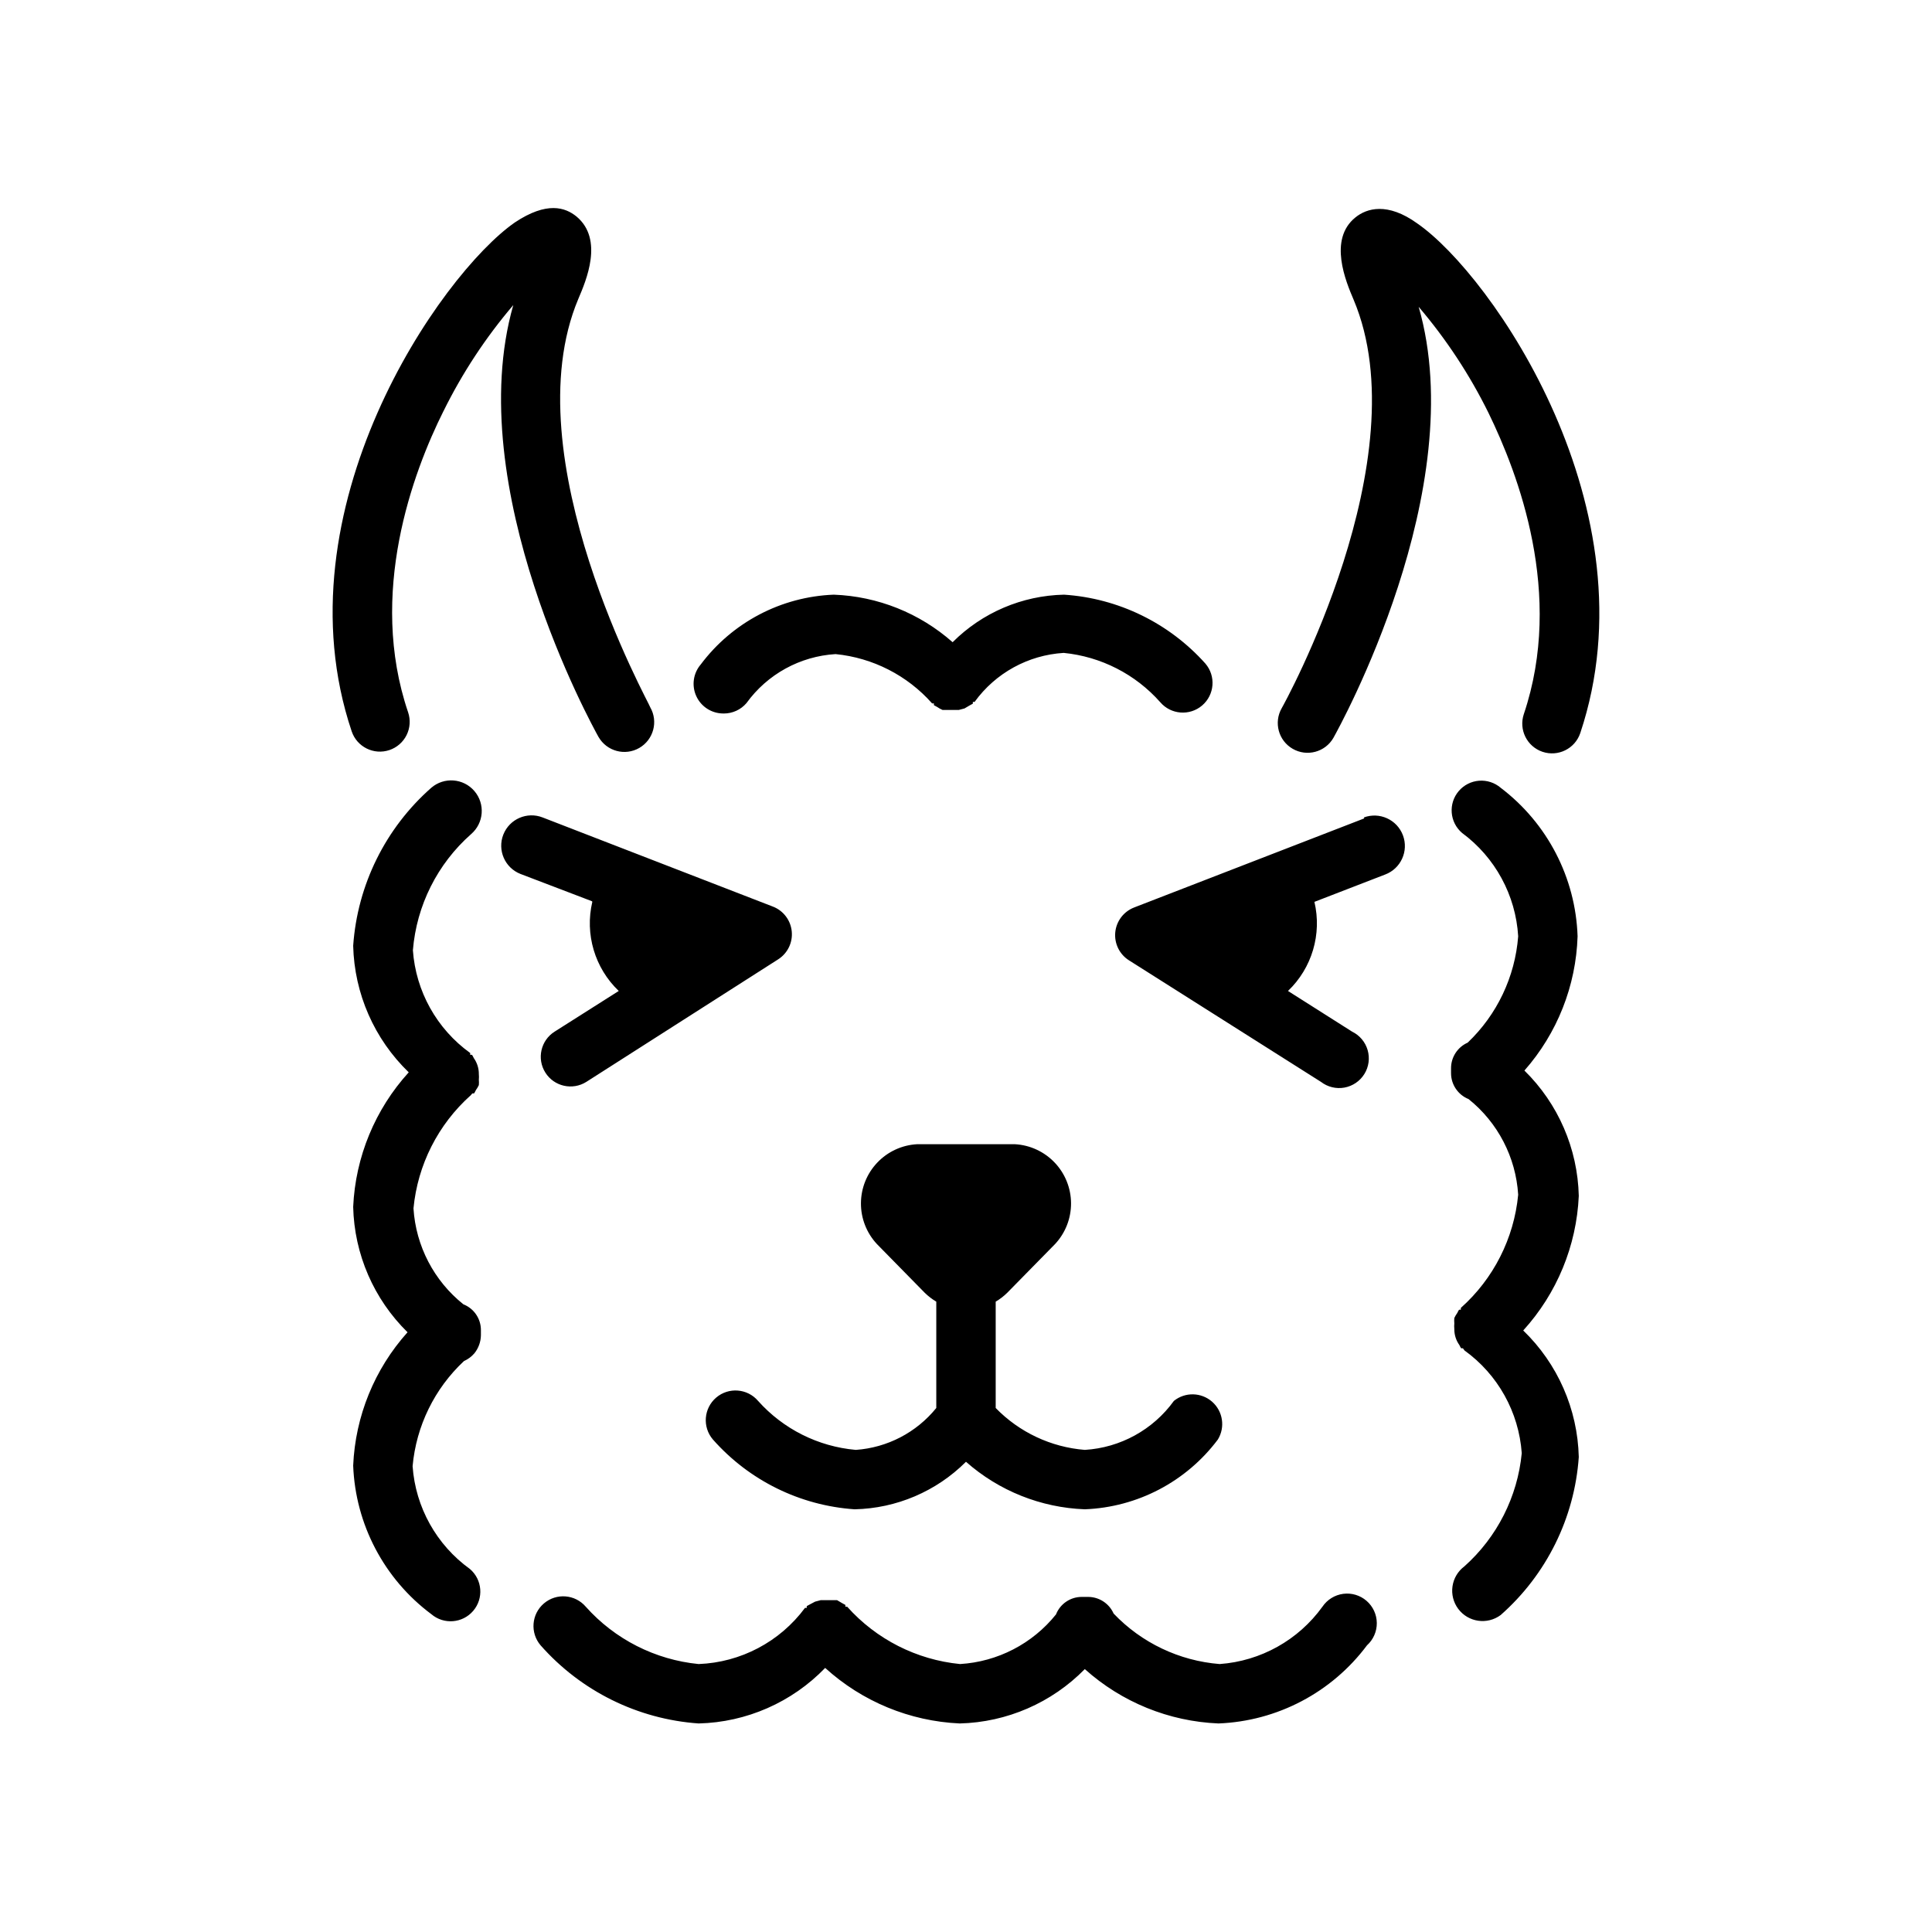 <?xml version="1.0" encoding="UTF-8"?>
<!-- Uploaded to: ICON Repo, www.iconrepo.com, Generator: ICON Repo Mixer Tools -->
<svg fill="#000000" width="800px" height="800px" version="1.1" viewBox="144 144 512 512" xmlns="http://www.w3.org/2000/svg">
 <path d="m300.89 382.84-18.973-7.242c-4.129-1.629-6.156-6.297-4.527-10.43 1.633-4.129 6.301-6.156 10.43-4.527l61.008 23.617h0.004c2.777 1.074 4.711 3.629 4.992 6.594 0.285 2.965-1.133 5.836-3.656 7.418l-50.773 32.434c-3.676 2.324-8.539 1.234-10.863-2.441-2.328-3.672-1.234-8.535 2.441-10.863l17.004-10.785h-0.004c-6.356-6.07-9.02-15.059-7.004-23.613zm204.67-21.965-61.008 23.617v0.004c-2.777 1.074-4.711 3.625-4.996 6.59-0.281 2.969 1.133 5.84 3.656 7.422l50.852 32.195h0.004c1.762 1.363 4.019 1.914 6.211 1.52 2.191-0.398 4.113-1.703 5.289-3.594 1.176-1.891 1.492-4.191 0.875-6.332-0.613-2.141-2.109-3.922-4.109-4.898l-17.004-10.785c6.356-6.07 9.023-15.059 7.004-23.613l18.734-7.242h0.004c4.172-1.566 6.285-6.219 4.723-10.391-1.566-4.176-6.219-6.289-10.391-4.727zm-134.77 167.36c-9.969-0.879-19.23-5.523-25.898-12.988-2.824-3.305-7.797-3.691-11.102-0.867-3.301 2.824-3.691 7.797-0.863 11.102 9.594 10.863 23.086 17.512 37.547 18.496 11.098-0.234 21.672-4.75 29.523-12.594 8.723 7.711 19.852 12.16 31.488 12.594 13.941-0.535 26.898-7.332 35.266-18.496 1.988-3.266 1.344-7.488-1.527-10.012-2.875-2.519-7.144-2.617-10.125-0.223-5.527 7.648-14.195 12.418-23.613 12.988-8.957-0.715-17.352-4.66-23.617-11.102v-28.18c1.117-0.66 2.148-1.453 3.07-2.363l12.672-12.91c2.734-2.934 4.242-6.797 4.227-10.805-0.02-4.008-1.566-7.859-4.328-10.766-2.758-2.906-6.523-4.652-10.523-4.879h-25.98c-4 0.227-7.766 1.973-10.523 4.879-2.762 2.906-4.309 6.758-4.324 10.766-0.02 4.008 1.492 7.871 4.223 10.805l12.672 12.91c0.926 0.91 1.957 1.703 3.07 2.363v28.184-0.004c-5.262 6.5-12.988 10.52-21.332 11.102zm-34.953-195.15c2.305 0 4.488-1.008 5.984-2.754 5.527-7.652 14.195-12.418 23.617-12.988 9.867 0.977 19.008 5.641 25.582 13.066h0.473v0.473l0.867 0.473c0.441 0.309 0.918 0.574 1.418 0.785h4.332l1.496-0.395 1.34-0.789 0.867-0.473v-0.473h0.473l-0.008 0.004c5.527-7.648 14.195-12.418 23.617-12.988 9.867 0.977 19.008 5.644 25.582 13.066 2.828 3.305 7.797 3.691 11.102 0.867 3.305-2.824 3.691-7.797 0.863-11.102-9.617-10.758-23.07-17.316-37.469-18.262-11.098 0.238-21.672 4.75-29.52 12.598-8.727-7.715-19.852-12.164-31.488-12.598-13.945 0.535-26.902 7.332-35.266 18.5-2 2.336-2.457 5.617-1.168 8.41 1.285 2.789 4.074 4.578 7.148 4.578zm158.62 236.71c-6.379 8.848-16.355 14.414-27.234 15.195-10.695-0.852-20.703-5.617-28.105-13.383-1.184-2.68-3.84-4.41-6.769-4.41h-1.652c-3.023-0.012-5.742 1.832-6.848 4.644-6.242 7.773-15.477 12.547-25.426 13.148-11.527-1.133-22.203-6.555-29.914-15.195h-0.473v-0.473l-0.867-0.473-1.34-0.789h-4.332l-1.496 0.395-1.34 0.707-0.867 0.473v0.473h-0.473l0.008 0.004c-6.652 8.977-17.02 14.449-28.184 14.879-11.523-1.133-22.199-6.555-29.91-15.195-2.828-3.305-7.797-3.691-11.102-0.863-3.305 2.824-3.691 7.793-0.867 11.098 10.699 12.137 25.742 19.574 41.879 20.703 12.68-0.309 24.727-5.598 33.535-14.719 9.805 8.918 22.422 14.125 35.66 14.719 12.5-0.312 24.387-5.477 33.145-14.406 9.773 8.773 22.301 13.867 35.422 14.406 15.574-0.609 30.035-8.215 39.359-20.703 1.676-1.512 2.621-3.668 2.602-5.922-0.023-2.258-1.012-4.394-2.719-5.871-1.703-1.477-3.961-2.152-6.195-1.855-2.234 0.301-4.238 1.543-5.496 3.414zm47.234-217.03c-1.586-1.355-3.648-2.027-5.731-1.863-2.082 0.16-4.012 1.145-5.371 2.731-2.824 3.305-2.438 8.273 0.867 11.098 8.777 6.473 14.227 16.508 14.879 27.395-0.828 10.727-5.594 20.766-13.383 28.184-2.68 1.184-4.41 3.84-4.41 6.769v0.707 0.629 0.004c0.008 3.016 1.848 5.723 4.644 6.848 7.762 6.219 12.535 15.422 13.148 25.348-1.105 11.555-6.531 22.266-15.195 29.992v0.473h-0.473 0.004c-0.18 0.277-0.336 0.566-0.473 0.867-0.309 0.418-0.57 0.867-0.789 1.336-0.043 0.473-0.043 0.945 0 1.418-0.047 0.496-0.047 0.996 0 1.496-0.016 1.523 0.453 3.012 1.34 4.25 0.137 0.301 0.293 0.59 0.473 0.867h0.473l0.395 0.551h-0.004c8.855 6.375 14.422 16.352 15.195 27.238-1.113 11.551-6.539 22.262-15.195 29.992-1.711 1.273-2.848 3.172-3.156 5.285-0.309 2.109 0.23 4.258 1.504 5.969 2.652 3.566 7.691 4.305 11.258 1.656 12.141-10.695 19.582-25.742 20.703-41.879-0.309-12.68-5.598-24.727-14.723-33.535 8.922-9.805 14.129-22.422 14.723-35.66-0.293-12.527-5.461-24.449-14.406-33.223 8.691-9.859 13.676-22.441 14.09-35.582-0.52-15.52-8.012-29.977-20.387-39.359zm-272.84 12.281c3.391-2.914 3.777-8.023 0.863-11.414-2.91-3.391-8.023-3.781-11.414-0.867-12.141 10.691-19.582 25.738-20.703 41.879 0.312 12.68 5.598 24.727 14.723 33.535-8.922 9.805-14.129 22.422-14.723 35.66 0.293 12.527 5.461 24.445 14.406 33.223-8.754 9.754-13.848 22.246-14.406 35.344 0.598 15.574 8.211 30.043 20.703 39.359 3.305 2.828 8.273 2.438 11.102-0.867 2.824-3.301 2.438-8.273-0.867-11.098-8.855-6.375-14.422-16.355-15.191-27.238 0.957-10.648 5.805-20.57 13.617-27.867 1.059-0.469 2-1.168 2.754-2.047 1.098-1.363 1.707-3.051 1.734-4.801v-0.707-0.629-0.004c0.012-3.019-1.832-5.742-4.644-6.848-7.801-6.227-12.605-15.465-13.227-25.426 1.105-11.555 6.531-22.266 15.195-29.992l0.395-0.473h0.473-0.004c0.176-0.277 0.336-0.566 0.473-0.867 0.305-0.418 0.57-0.867 0.789-1.336 0.043-0.473 0.043-0.945 0-1.418 0.047-0.496 0.047-1 0-1.496 0.016-1.523-0.453-3.012-1.34-4.25-0.137-0.301-0.297-0.59-0.473-0.867h-0.473v-0.473c-8.855-6.375-14.422-16.352-15.191-27.234 0.969-11.871 6.5-22.902 15.43-30.781zm250.72-161.85c-7.871-5.668-13.383-4.016-16.375-1.574-7.242 5.824-2.519 17.004-0.473 21.805 17.711 41.957-18.656 107.61-19.051 108.24l0.004-0.004c-2.176 3.785-0.871 8.613 2.91 10.785 3.785 2.176 8.613 0.871 10.785-2.91 1.574-2.832 36.527-65.891 22.594-114.22v-0.004c7.305 8.57 13.52 18.008 18.5 28.105 7.871 16.137 20.074 48.02 9.367 79.824v-0.004c-1.391 4.133 0.828 8.609 4.957 10 4.133 1.391 8.609-0.832 10-4.961 19.758-59.117-23.461-121.46-43.219-135.08zm-216.95 136.11c2.176 3.781 7.004 5.086 10.785 2.914 3.781-2.176 5.086-7.004 2.914-10.785 0-0.629-36.762-66.203-19.051-108.24 2.047-4.801 6.769-15.742-0.473-21.805-2.992-2.441-7.871-4.094-16.375 1.574-19.758 13.777-62.977 76.043-43.219 134.85 1.395 4.133 5.871 6.352 10 4.961 1.984-0.668 3.621-2.098 4.551-3.973 0.93-1.875 1.074-4.043 0.406-6.027-10.707-31.488 1.258-63.605 9.367-79.824l0.004 0.004c4.981-10.098 11.191-19.535 18.496-28.102-13.852 48.57 21.02 111.62 22.594 114.46z"/>
</svg>
